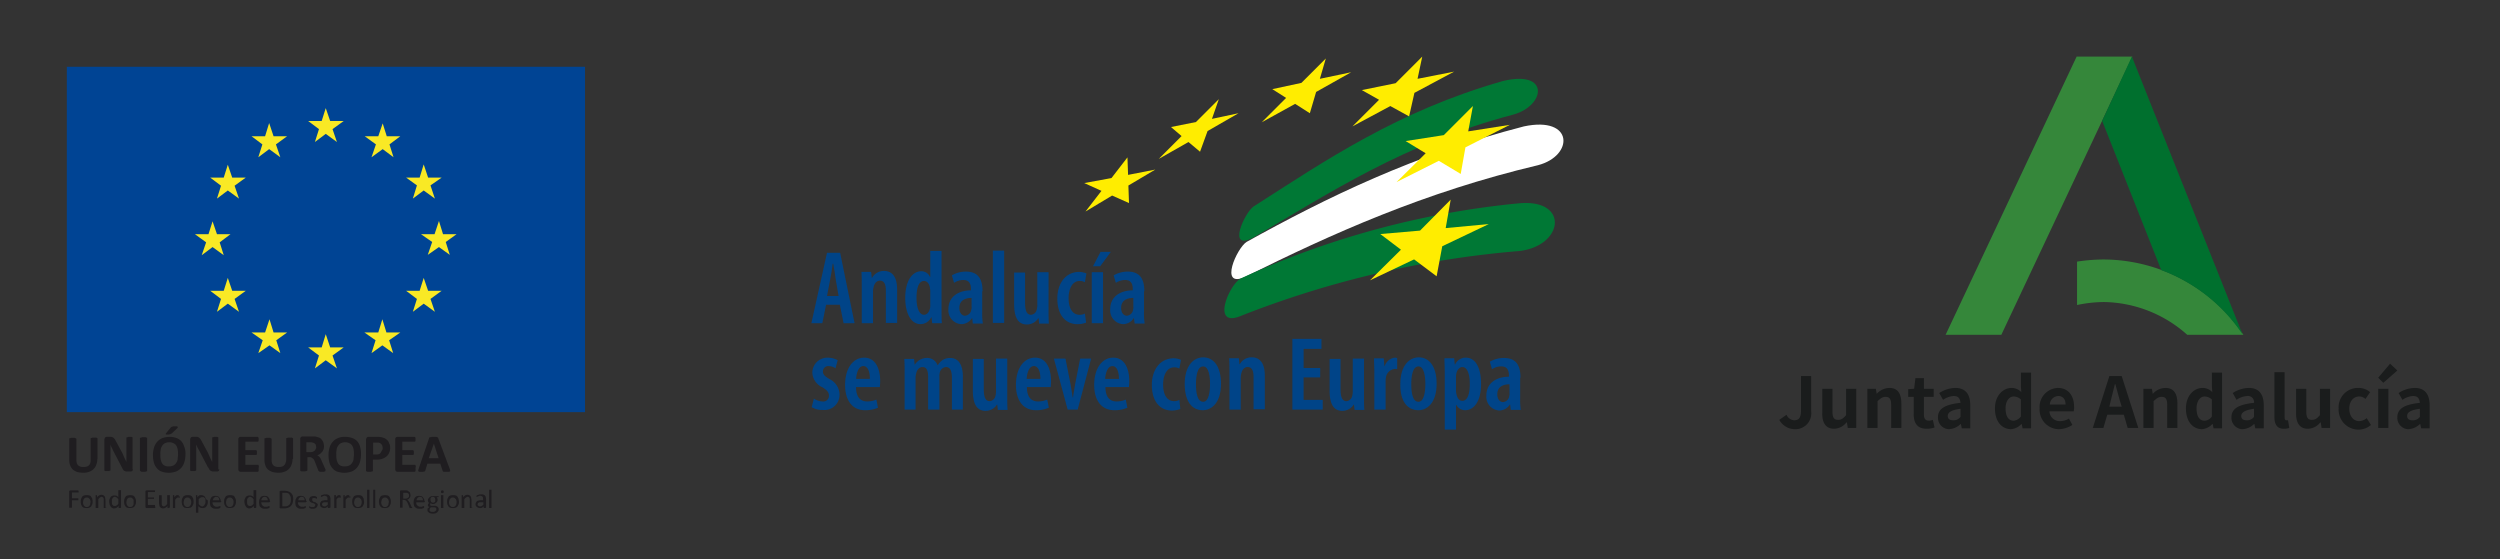 <svg xmlns="http://www.w3.org/2000/svg" xmlns:xlink="http://www.w3.org/1999/xlink" width="353" height="79" viewBox="0 0 353 79">
  <rect x="0" y="0" width="353" height="79" fill="#333333" stroke="none"/>
  <defs>
    <clipPath id="clip-Logos_footer_1">
      <rect width="353" height="79"/>
    </clipPath>
  </defs>
  <g id="Logos_footer_1" data-name="Logos footer 1" clip-path="url(#clip-Logos_footer_1)">
    <g id="Logos-junta_Mesa-de-trabajo-1" transform="translate(251.238 7.992)">
      <path id="Trazado_4198" data-name="Trazado 4198" d="M67.6,134.186l1.021-.721a1.246,1.246,0,0,0,1.081.781c.661,0,.961-.36.961-1.381V128H72.1v4.985a2.241,2.241,0,0,1-2.282,2.522,2.529,2.529,0,0,1-2.222-1.321" transform="translate(-67.6 -82.896)" fill="#1a1c1c"/>
      <path id="Trazado_4199" data-name="Trazado 4199" d="M77.7,134.483V131h1.441v3.243c0,.841.24,1.141.781,1.141.48,0,.721-.18,1.141-.661V131H82.5v5.525H81.3l-.12-.781h-.06a2.281,2.281,0,0,1-1.742.9c-1.141,0-1.682-.781-1.682-2.162" transform="translate(-71.634 -84.095)" fill="#1a1c1c"/>
      <path id="Trazado_4200" data-name="Trazado 4200" d="M88.3,130.92h1.2l.12.721h0a2.447,2.447,0,0,1,1.8-.841c1.2,0,1.682.841,1.682,2.222v3.423H91.663V133.2c0-.841-.24-1.141-.781-1.141-.48,0-.721.24-1.141.6v3.784H88.3Z" transform="translate(-75.868 -84.015)" fill="#1a1c1c"/>
      <path id="Trazado_4201" data-name="Trazado 4201" d="M98.681,133.6v-2.462H97.9v-1.081l.841-.06.18-1.5h1.2V130H101.5v1.141h-1.381V133.6c0,.661.24.9.721.9a1.434,1.434,0,0,0,.541-.12l.24,1.081a3.027,3.027,0,0,1-1.141.18c-1.321,0-1.8-.841-1.8-2.042" transform="translate(-79.702 -83.096)" fill="#1a1c1c"/>
      <path id="Trazado_4202" data-name="Trazado 4202" d="M104.9,134.944c0-1.2.961-1.8,3.183-2.042-.06-.541-.24-.961-.961-.961a2.858,2.858,0,0,0-1.5.541l-.541-.961a4.279,4.279,0,0,1,2.282-.721c1.381,0,2.1.841,2.1,2.462v3.243h-1.2l-.12-.6h-.06a2.525,2.525,0,0,1-1.682.721,1.609,1.609,0,0,1-1.5-1.682m3.183-.06v-1.141c-1.381.18-1.8.541-1.8,1.021,0,.42.3.6.721.6a1.213,1.213,0,0,0,1.081-.48" transform="translate(-82.498 -84.015)" fill="#1a1c1c"/>
      <path id="Trazado_4203" data-name="Trazado 4203" d="M118.3,132.245c0-1.8,1.141-2.883,2.342-2.883a1.852,1.852,0,0,1,1.381.6l-.06-.841V127.2H123.4v7.868h-1.2l-.12-.6h-.06a2.224,2.224,0,0,1-1.5.721c-1.321-.06-2.222-1.141-2.222-2.943m3.664,1.141v-2.4a1.507,1.507,0,0,0-1.021-.42c-.6,0-1.141.6-1.141,1.682,0,1.141.42,1.742,1.141,1.742a1.427,1.427,0,0,0,1.021-.6" transform="translate(-87.85 -82.577)" fill="#1a1c1c"/>
      <path id="Trazado_4204" data-name="Trazado 4204" d="M128.8,133.683a2.681,2.681,0,0,1,2.583-2.883c1.5,0,2.282,1.141,2.282,2.643a1.868,1.868,0,0,1-.06.661h-3.423a1.456,1.456,0,0,0,1.5,1.381,2.364,2.364,0,0,0,1.261-.36l.48.9a3.63,3.63,0,0,1-1.922.6,2.754,2.754,0,0,1-2.7-2.943m3.664-.541c0-.721-.36-1.2-1.021-1.2a1.239,1.239,0,0,0-1.2,1.2Z" transform="translate(-92.044 -84.015)" fill="#1a1c1c"/>
      <path id="Trazado_4205" data-name="Trazado 4205" d="M143.642,128h1.742l2.342,7.327h-1.5l-.541-1.862h-2.342l-.541,1.862h-1.5Zm0,4.324h1.742l-.24-.781c-.24-.781-.42-1.622-.661-2.4h-.06c-.18.781-.42,1.622-.6,2.4Z" transform="translate(-97.037 -82.896)" fill="#1a1c1c"/>
      <path id="Trazado_4206" data-name="Trazado 4206" d="M153.2,130.92h1.2l.12.721h0a2.447,2.447,0,0,1,1.8-.841c1.2,0,1.682.841,1.682,2.222v3.423h-1.441V133.2c0-.841-.24-1.141-.781-1.141-.48,0-.721.24-1.141.6v3.784H153.2V130.92Z" transform="translate(-101.79 -84.015)" fill="#1a1c1c"/>
      <path id="Trazado_4207" data-name="Trazado 4207" d="M163.2,132.245c0-1.8,1.141-2.883,2.342-2.883a1.852,1.852,0,0,1,1.381.6l-.06-.841V127.2H168.3v7.868h-1.2l-.12-.6h-.06a2.224,2.224,0,0,1-1.5.721c-1.321-.06-2.222-1.141-2.222-2.943m3.664,1.141v-2.4a1.623,1.623,0,0,0-1.021-.42c-.6,0-1.141.6-1.141,1.682,0,1.141.42,1.742,1.141,1.742a1.326,1.326,0,0,0,1.021-.6" transform="translate(-105.784 -82.577)" fill="#1a1c1c"/>
      <path id="Trazado_4208" data-name="Trazado 4208" d="M173.9,134.944c0-1.2.961-1.8,3.183-2.042a.855.855,0,0,0-.961-.961,2.858,2.858,0,0,0-1.5.541l-.541-.961a4.279,4.279,0,0,1,2.282-.721c1.381,0,2.1.841,2.1,2.462v3.243h-1.2l-.12-.6h-.06a2.525,2.525,0,0,1-1.682.721,1.609,1.609,0,0,1-1.5-1.682m3.183-.06v-1.141c-1.321.18-1.8.541-1.8,1.021,0,.42.3.6.721.6a1.213,1.213,0,0,0,1.081-.48" transform="translate(-110.058 -84.015)" fill="#1a1c1c"/>
      <path id="Trazado_4209" data-name="Trazado 4209" d="M184,133.406V127.1h1.441v6.366c0,.36.12.42.3.42h.18l.18,1.081a2.352,2.352,0,0,1-.781.12c-.961,0-1.321-.661-1.321-1.682" transform="translate(-114.092 -82.537)" fill="#1a1c1c"/>
      <path id="Trazado_4210" data-name="Trazado 4210" d="M189.1,134.483V131h1.441v3.243c0,.841.24,1.141.781,1.141.48,0,.721-.18,1.141-.661V131H193.9v5.525h-1.2l-.12-.781h-.06a2.281,2.281,0,0,1-1.742.9c-1.141,0-1.682-.781-1.682-2.162" transform="translate(-116.129 -84.095)" fill="#1a1c1c"/>
      <path id="Trazado_4211" data-name="Trazado 4211" d="M199.1,133.683a2.726,2.726,0,0,1,2.823-2.883,2.44,2.44,0,0,1,1.622.6l-.661.961a1.3,1.3,0,0,0-.841-.36c-.841,0-1.441.661-1.441,1.742,0,1.021.6,1.742,1.381,1.742a1.727,1.727,0,0,0,1.081-.42l.6.961a2.686,2.686,0,0,1-1.8.661,2.817,2.817,0,0,1-2.763-3" transform="translate(-120.123 -84.015)" fill="#1a1c1c"/>
      <path id="Trazado_4212" data-name="Trazado 4212" d="M208.4,128.643h1.441v5.525H208.4Zm0-1.562,1.682-1.982,1.021.961-1.982,1.742Z" transform="translate(-123.838 -81.738)" fill="#1a1c1c"/>
      <path id="Trazado_4213" data-name="Trazado 4213" d="M212.9,134.944c0-1.2.961-1.8,3.183-2.042-.06-.541-.24-.961-.961-.961a2.858,2.858,0,0,0-1.5.541l-.541-.961a4.279,4.279,0,0,1,2.282-.721c1.381,0,2.1.841,2.1,2.462v3.243h-1.2l-.12-.6h-.06a2.525,2.525,0,0,1-1.682.721,1.609,1.609,0,0,1-1.5-1.682m3.183-.06v-1.141c-1.381.18-1.8.541-1.8,1.021,0,.42.3.6.721.6a1.213,1.213,0,0,0,1.081-.48" transform="translate(-125.635 -84.015)" fill="#1a1c1c"/>
      <path id="Trazado_4214" data-name="Trazado 4214" d="M133.066,52.9H125.2L106.7,92.178h7.868Z" transform="translate(-83.217 -52.9)" fill="#35873a" fill-rule="evenodd"/>
      <path id="Trazado_4215" data-name="Trazado 4215" d="M153.155,111.23h7.928a23.82,23.82,0,0,0-19.759-10.63,25.256,25.256,0,0,0-3.724.3v6.126a19.209,19.209,0,0,1,3.784-.42,18.025,18.025,0,0,1,11.771,4.624" transform="translate(-95.559 -71.952)" fill="#35873a" fill-rule="evenodd"/>
      <path id="Trazado_4216" data-name="Trazado 4216" d="M163.319,92.118h0L147.7,52.9l-4.2,9.069,8.348,21.08a23.746,23.746,0,0,1,11.471,9.069" transform="translate(-97.916 -52.9)" fill="#00702e" fill-rule="evenodd"/>
    </g>
    <path id="Trazado_4109" data-name="Trazado 4109" d="M83.572,149.415a2.235,2.235,0,0,1-.144.814,1.577,1.577,0,0,1-1,1,2.318,2.318,0,0,1-.861.144,4.215,4.215,0,0,1-.814-.1,2.578,2.578,0,0,1-.622-.335,1.721,1.721,0,0,1-.383-.574,2.235,2.235,0,0,1-.144-.814v-3.015a.167.167,0,0,1,.1-.048.176.176,0,0,0,.144-.048h.479a.176.176,0,0,1,.144.048c.048,0,.048.048.1.048l.048.048v2.871a1.794,1.794,0,0,0,.048.526.733.733,0,0,0,.526.526,1.188,1.188,0,0,0,.431.048,1.325,1.325,0,0,0,.431-.048.733.733,0,0,0,.526-.526,1.475,1.475,0,0,0,.048-.479V146.5a.167.167,0,0,1,.1-.048.176.176,0,0,0,.144-.048h.479a.176.176,0,0,1,.144.048c.048,0,.048.048.1.048v2.919Z" transform="translate(-69.829 -84.619)" fill="#1f1d20"/>
    <path id="Trazado_4110" data-name="Trazado 4110" d="M94.02,150.794a.176.176,0,0,1-.048.144.1.1,0,0,1-.1.1.176.176,0,0,1-.144.048h-.574a.431.431,0,0,1-.239-.048.363.363,0,0,1-.191-.1.661.661,0,0,1-.144-.191l-.144-.287-1.2-2.3c-.048-.144-.144-.287-.191-.431a1.433,1.433,0,0,1-.191-.479h0v3.685l-.048.048a.176.176,0,0,0-.144.048h-.479a.176.176,0,0,1-.144-.048.047.047,0,0,1-.048-.048v-4.355a.68.68,0,0,1,.1-.287.365.365,0,0,1,.239-.1h.526a.358.358,0,0,1,.239.048.363.363,0,0,1,.191.1l.144.144a1.046,1.046,0,0,1,.144.239l.957,1.771a6313.517,6313.517,0,0,0,.287.67l.144.287.144.287h0V146.3a.167.167,0,0,1,.1-.048.176.176,0,0,0,.144-.048h.431a.176.176,0,0,1,.144.048.047.047,0,0,1,.048.048v4.5Z" transform="translate(-75.253 -84.515)" fill="#1f1d20"/>
    <path id="Trazado_4111" data-name="Trazado 4111" d="M101.5,151.038v.048a.167.167,0,0,1-.1.048.176.176,0,0,0-.144.048h-.479a.176.176,0,0,1-.144-.048c-.048,0-.048-.048-.1-.048l-.048-.048v-4.594a.047.047,0,0,1,.048-.048.167.167,0,0,1,.1-.048.176.176,0,0,0,.144-.048h.479a.176.176,0,0,1,.144.048c.048,0,.048.048.1.048v4.642Z" transform="translate(-80.728 -84.567)" fill="#1f1d20"/>
    <path id="Trazado_4112" data-name="Trazado 4112" d="M108.894,147.024a3.836,3.836,0,0,1-.144,1.1,2.2,2.2,0,0,1-.431.814,2,2,0,0,1-.718.526,3.128,3.128,0,0,1-1,.191,3.182,3.182,0,0,1-1-.144,1.47,1.47,0,0,1-.718-.479,2,2,0,0,1-.431-.766,3.836,3.836,0,0,1-.144-1.1,3.5,3.5,0,0,1,.144-1.053,2.205,2.205,0,0,1,.431-.814,2,2,0,0,1,.718-.526,3.128,3.128,0,0,1,1-.191,2.688,2.688,0,0,1,.957.144,1.8,1.8,0,0,1,.718.431,2,2,0,0,1,.431.766,2.522,2.522,0,0,1,.191,1.1m-1.053.048a3.622,3.622,0,0,0-.048-.718,1.714,1.714,0,0,0-.191-.526.851.851,0,0,0-.383-.335,1.2,1.2,0,0,0-.622-.144,1.325,1.325,0,0,0-.622.144.979.979,0,0,0-.383.383,1,1,0,0,0-.191.526,2.943,2.943,0,0,0-.048.67,3.169,3.169,0,0,0,.048.718,1.714,1.714,0,0,0,.191.526.851.851,0,0,0,.383.335,1.22,1.22,0,0,0,.622.1,1.325,1.325,0,0,0,.622-.144.979.979,0,0,0,.383-.383,1,1,0,0,0,.191-.526c0-.191.048-.383.048-.622m-1.053-3.781.1-.1c.048,0,.048-.048.1-.048a.176.176,0,0,0,.144-.048h.526c.048,0,.1.048.144.048,0,.048.048.048,0,.1,0,.048-.048.048-.048.1l-.814.766c-.048,0-.048.048-.1.048s-.048.048-.1.048a.176.176,0,0,0-.144.048h-.383c-.048,0-.1,0-.1-.048,0,0-.048-.048,0-.048a.148.148,0,0,1,.048-.1Z" transform="translate(-82.709 -82.899)" fill="#1f1d20"/>
    <path id="Trazado_4113" data-name="Trazado 4113" d="M119.415,150.794a.176.176,0,0,1-.048.144.1.1,0,0,1-.1.1.176.176,0,0,1-.144.048h-.574a.431.431,0,0,1-.239-.048.363.363,0,0,1-.191-.1.661.661,0,0,1-.144-.191,1,1,0,0,0-.191-.287l-1.2-2.3c-.1-.144-.144-.287-.239-.431a4.97,4.97,0,0,1-.191-.479h0v3.685l-.048.048a.176.176,0,0,0-.144.048h-.479a.176.176,0,0,1-.144-.048.047.047,0,0,1-.048-.048v-4.355a.68.68,0,0,1,.1-.287.366.366,0,0,1,.239-.1h.526a.358.358,0,0,1,.239.048.363.363,0,0,1,.191.1l.144.144a1.046,1.046,0,0,1,.144.239l.957,1.771a1897290858795.2,1897290858795.2,0,0,0,.287.67l.144.287.144.287h0V146.3a.167.167,0,0,1,.1-.048.176.176,0,0,0,.144-.048h.431a.176.176,0,0,1,.144.048.047.047,0,0,1,.048.048v4.5Z" transform="translate(-88.445 -84.515)" fill="#1f1d20"/>
    <path id="Trazado_4114" data-name="Trazado 4114" d="M132.371,150.746v.191a.176.176,0,0,1-.048.144.047.047,0,0,1-.048.048h-2.488a.249.249,0,0,1-.191-.1.366.366,0,0,1-.1-.239v-4.259a.332.332,0,0,1,.287-.335h2.488l.048.048c0,.048,0,.048.048.1v.383c0,.048,0,.1-.048.1a.047.047,0,0,1-.048.048H130.5v1.2h1.531l.048.048c0,.048,0,.048.048.1v.383c0,.048,0,.1-.048.1a.047.047,0,0,1-.048.048H130.5v1.388h1.818l.048.048a.176.176,0,0,0,.048.144,2.1,2.1,0,0,0-.048.431" transform="translate(-95.85 -84.515)" fill="#1f1d20"/>
    <path id="Trazado_4115" data-name="Trazado 4115" d="M141.172,149.415a2.236,2.236,0,0,1-.144.814,1.577,1.577,0,0,1-1,1,2.318,2.318,0,0,1-.861.144,4.215,4.215,0,0,1-.814-.1,2.579,2.579,0,0,1-.622-.335,1.22,1.22,0,0,1-.383-.574,2.235,2.235,0,0,1-.144-.814v-3.015a.167.167,0,0,1,.1-.048.176.176,0,0,0,.144-.048h.479a.176.176,0,0,1,.144.048c.048,0,.048.048.1.048l.048.048v2.871a1.794,1.794,0,0,0,.048.526.733.733,0,0,0,.526.526,1.188,1.188,0,0,0,.431.048,1.324,1.324,0,0,0,.431-.048.733.733,0,0,0,.526-.526,1.415,1.415,0,0,0,.1-.479V146.5a.167.167,0,0,1,.1-.048.176.176,0,0,0,.144-.048h.479a.176.176,0,0,1,.144.048c.048,0,.048.048.1.048v2.919Z" transform="translate(-99.865 -84.619)" fill="#1f1d20"/>
    <path id="Trazado_4116" data-name="Trazado 4116" d="M151.341,150.933v.048l-.048.048a.176.176,0,0,0-.144.048h-.526a.176.176,0,0,1-.144-.048c-.048,0-.048-.048-.1-.048a.167.167,0,0,1-.048-.1l-.431-1.1a2.336,2.336,0,0,0-.144-.335.478.478,0,0,0-.191-.239c-.048-.048-.144-.1-.191-.144a.607.607,0,0,0-.287-.048H148.8v1.866a.047.047,0,0,1-.048.048.167.167,0,0,1-.1.048.176.176,0,0,0-.144.048h-.479a.176.176,0,0,1-.144-.048c-.048,0-.048-.048-.1-.048v-4.5a.332.332,0,0,1,.287-.335h1.818c.191.048.383.1.526.144a.744.744,0,0,1,.383.287,1.042,1.042,0,0,1,.239.383,1.719,1.719,0,0,1,.1.526,1.188,1.188,0,0,1-.048.431,1.434,1.434,0,0,1-.191.383l-.287.287a.9.9,0,0,1-.431.191.66.66,0,0,1,.191.144c.048.048.144.1.191.191a1.047,1.047,0,0,1,.144.239,2.328,2.328,0,0,1,.144.335l.431.957c.048.1.048.144.1.191a.371.371,0,0,0-.048.144m-1.292-3.3a1.4,1.4,0,0,0-.1-.431.755.755,0,0,0-.383-.239.362.362,0,0,1-.191-.048h-.718V148.3h.526a.933.933,0,0,0,.383-.048,1.046,1.046,0,0,0,.239-.144.263.263,0,0,0,.144-.239c.1-.048.1-.144.1-.239" transform="translate(-105.393 -84.463)" fill="#1f1d20"/>
    <path id="Trazado_4117" data-name="Trazado 4117" d="M160.694,148.641a3.836,3.836,0,0,1-.144,1.1,2.205,2.205,0,0,1-.431.814,2,2,0,0,1-.718.526,3.128,3.128,0,0,1-1,.191,3.182,3.182,0,0,1-1-.144,1.47,1.47,0,0,1-.718-.479,2,2,0,0,1-.431-.766,3.836,3.836,0,0,1-.144-1.1,3.5,3.5,0,0,1,.144-1.053,2.205,2.205,0,0,1,.431-.814,2,2,0,0,1,.718-.526,2.219,2.219,0,0,1,1-.191,3.182,3.182,0,0,1,1,.144,1.8,1.8,0,0,1,.718.431,2,2,0,0,1,.431.766,3.612,3.612,0,0,1,.144,1.1m-1,.048a3.622,3.622,0,0,0-.048-.718,1.714,1.714,0,0,0-.191-.526.851.851,0,0,0-.383-.335,1.2,1.2,0,0,0-.622-.144,1.325,1.325,0,0,0-.622.144.98.98,0,0,0-.383.383,1,1,0,0,0-.191.526,2.942,2.942,0,0,0-.048.67,3.168,3.168,0,0,0,.048.718,1.715,1.715,0,0,0,.191.526.851.851,0,0,0,.383.335,1.22,1.22,0,0,0,.622.1,1.325,1.325,0,0,0,.622-.144.98.98,0,0,0,.383-.383,1,1,0,0,0,.191-.526c0-.191.048-.383.048-.622" transform="translate(-109.721 -84.515)" fill="#1f1d20"/>
    <path id="Trazado_4118" data-name="Trazado 4118" d="M170.6,147.731a1.6,1.6,0,0,1-.144.718,1.357,1.357,0,0,1-.383.526,1.91,1.91,0,0,1-.622.335,2.376,2.376,0,0,1-.861.1h-.431v1.627a.167.167,0,0,1-.1.048.176.176,0,0,0-.144.048h-.479a.176.176,0,0,1-.144-.048c-.048,0-.048-.048-.1-.048v-4.45a.68.68,0,0,1,.1-.287.366.366,0,0,1,.239-.1h1.483c.1,0,.239.048.383.048l.431.144a2.655,2.655,0,0,1,.383.287.925.925,0,0,1,.239.431,1.068,1.068,0,0,1,.144.622m-1.053.048a.956.956,0,0,0-.1-.431.577.577,0,0,0-.239-.239.68.68,0,0,0-.287-.1H168.2v1.675h.431a.933.933,0,0,0,.383-.048.478.478,0,0,0,.239-.191c.048-.1.144-.191.144-.287a.437.437,0,0,0,.144-.383" transform="translate(-115.509 -84.515)" fill="#1f1d20"/>
    <path id="Trazado_4119" data-name="Trazado 4119" d="M178.671,150.746v.191a.176.176,0,0,1-.048.144.047.047,0,0,1-.048.048h-2.488a.249.249,0,0,1-.191-.1.366.366,0,0,1-.1-.239v-4.259a.332.332,0,0,1,.287-.335h2.488l.048.048c0,.048,0,.048.048.1v.383c0,.048,0,.1-.048.1a.047.047,0,0,1-.048.048H176.8v1.2h1.531l.048.048c0,.048,0,.048.048.1v.383c0,.048,0,.1-.048.1a.047.047,0,0,1-.048.048H176.8v1.388h1.818l.048.048a.176.176,0,0,0,.048.144,2.1,2.1,0,0,0-.048.431" transform="translate(-119.993 -84.515)" fill="#1f1d20"/>
    <path id="Trazado_4120" data-name="Trazado 4120" d="M187.05,150.746a.431.431,0,0,1,.048.239c0,.048,0,.1-.048.1a.176.176,0,0,1-.144.048h-.718c-.048,0-.048-.048-.1-.048a.167.167,0,0,1-.048-.1l-.335-1h-1.818l-.287.957c0,.048-.048.048-.048.1s-.048.048-.1.048a.176.176,0,0,0-.144.048h-.526c-.048,0-.1-.048-.144-.048a.176.176,0,0,1-.048-.144c0-.048.048-.144.048-.191l1.483-4.355a.167.167,0,0,1,.048-.1c0-.048.048-.048.1-.048a.362.362,0,0,0,.191-.048h.622c.1,0,.144,0,.191.048a.167.167,0,0,1,.1.048c0,.048.048.048.048.1Zm-2.249-3.589h0l-.718,2.058h1.388Z" transform="translate(-123.539 -84.515)" fill="#1f1d20"/>
    <path id="Trazado_4121" data-name="Trazado 4121" d="M80.94,162.191v.1h-.957v.814h.909v.287h-.909v1.053H79.6v-2.3c0-.048,0-.1.048-.1s.048-.048.1-.048h1.149v.1a.148.148,0,0,1,.048.1" transform="translate(-69.829 -92.754)" fill="#1f1d20"/>
    <path id="Trazado_4122" data-name="Trazado 4122" d="M84.675,164.309a.933.933,0,0,1-.048.383l-.144.287a.61.61,0,0,1-.287.191.933.933,0,0,1-.383.048,1.054,1.054,0,0,1-.383-.048.478.478,0,0,1-.239-.191c-.048-.1-.144-.191-.144-.287a1.555,1.555,0,0,1,0-.766l.144-.287a.439.439,0,0,1,.287-.191.933.933,0,0,1,.383-.048,1.054,1.054,0,0,1,.383.048.337.337,0,0,1,.239.191c.048.1.144.191.144.287a1.054,1.054,0,0,1,.048.383m-.287.048a.359.359,0,0,0-.048-.239.249.249,0,0,0-.1-.191l-.144-.144a.622.622,0,0,0-.479,0c-.048.048-.144.1-.144.144a.363.363,0,0,0-.1.191c0,.1-.048.191-.048.287a.607.607,0,0,0,.048.287.249.249,0,0,0,.1.191l.144.144a.622.622,0,0,0,.479,0c.048-.048.144-.1.144-.144a.363.363,0,0,0,.1-.191c0-.144.048-.239.048-.335" transform="translate(-71.602 -93.484)" fill="#1f1d20"/>
    <path id="Trazado_4123" data-name="Trazado 4123" d="M88.931,165.118c0,.048-.048.048,0,0h0c-.048.048-.048.048-.1.048h-.287v-1.292c0-.048-.048-.1-.048-.144-.048-.048-.048-.1-.1-.1s-.1-.048-.144-.048c-.1,0-.144.048-.239.1s-.144.144-.239.239v1.244H87.4v-1.818h.191v.287a1.269,1.269,0,0,1,.287-.239.68.68,0,0,1,.287-.1.607.607,0,0,1,.287.048.661.661,0,0,1,.191.144.366.366,0,0,1,.1.239c0,.1.048.191.048.335v1.053Z" transform="translate(-73.897 -93.432)" fill="#1f1d20"/>
    <path id="Trazado_4124" data-name="Trazado 4124" d="M93.027,164.388h0c0,.048-.048.048,0,0-.048.048-.048.048-.1.048H92.74v-.287a1.269,1.269,0,0,1-.287.239.692.692,0,0,1-.335.1.4.4,0,0,1-.335-.1.374.374,0,0,1-.191-.191l-.144-.287c0-.1-.048-.239-.048-.335a.933.933,0,0,1,.048-.383,1.594,1.594,0,0,1,.144-.287.478.478,0,0,1,.239-.191.71.71,0,0,1,.335-.048.607.607,0,0,1,.287.048.841.841,0,0,1,.239.191v-1h.383v2.488Zm-.335-1.2c-.1-.1-.144-.191-.239-.239s-.144-.1-.239-.1-.144,0-.191.048l-.144.144c-.048.048-.048.144-.1.191v.479c0,.1.048.144.048.239l.144.144a.288.288,0,0,0,.191.048h.144a.167.167,0,0,0,.1-.048c.048-.048.1-.048.144-.1l.144-.144v-.67Z" transform="translate(-75.983 -92.702)" fill="#1f1d20"/>
    <path id="Trazado_4125" data-name="Trazado 4125" d="M97.475,164.309a.933.933,0,0,1-.048.383l-.144.287a.61.61,0,0,1-.287.191,1.555,1.555,0,0,1-.766,0,.478.478,0,0,1-.239-.191c-.048-.1-.144-.191-.144-.287a1.556,1.556,0,0,1,0-.766l.144-.287a.439.439,0,0,1,.287-.191,1.555,1.555,0,0,1,.766,0,.478.478,0,0,1,.239.191l.144.287a1.054,1.054,0,0,1,.048.383m-.335.048v-.239a.249.249,0,0,0-.1-.191l-.144-.144a.622.622,0,0,0-.479,0c-.048.048-.144.1-.144.144a.363.363,0,0,0-.1.191c0,.1-.048.191-.048.287a.607.607,0,0,0,.048.287.249.249,0,0,0,.1.191l.144.144a.622.622,0,0,0,.479,0c.048-.048.144-.1.144-.144a.363.363,0,0,0,.1-.191v-.335" transform="translate(-78.277 -93.484)" fill="#1f1d20"/>
    <path id="Trazado_4126" data-name="Trazado 4126" d="M103.488,164.345v.144h-1.244c-.048,0-.048,0-.1-.048a.167.167,0,0,1-.048-.1v-2.2c0-.048,0-.1.048-.1s.048-.048.1-.048h1.2c.048,0,0,0,0,.048v.191h-1V163h.861v.191h-.861v.861h1v.1l.048.191" transform="translate(-81.562 -92.754)" fill="#1f1d20"/>
    <path id="Trazado_4127" data-name="Trazado 4127" d="M107.536,165.171h0c-.048.048-.048.048-.1.048H107.3v-.287a1.269,1.269,0,0,1-.287.239.68.68,0,0,1-.287.1.607.607,0,0,1-.287-.048.66.66,0,0,1-.191-.144.366.366,0,0,1-.1-.239c0-.1-.048-.191-.048-.335v-1.1h.383v1.292c0,.048.048.1.048.144.048.048.048.1.1.1s.1.048.144.048c.1,0,.144-.048.239-.1s.144-.144.239-.239V163.4h.383v1.771Z" transform="translate(-83.648 -93.484)" fill="#1f1d20"/>
    <path id="Trazado_4128" data-name="Trazado 4128" d="M111.2,163.591v.144h-.335c-.048,0-.048.048-.1.048l-.1.1a.661.661,0,0,0-.144.191v1.148H110.2V163.4h.191v.287c.048-.048.1-.144.144-.144l.1-.1a.167.167,0,0,0,.1-.048h.287v.191Z" transform="translate(-85.786 -93.484)" fill="#1f1d20"/>
    <path id="Trazado_4129" data-name="Trazado 4129" d="M114.475,164.309a.933.933,0,0,1-.048.383l-.144.287a.61.61,0,0,1-.287.191,1.555,1.555,0,0,1-.766,0,.478.478,0,0,1-.239-.191c-.048-.1-.144-.191-.144-.287a1.555,1.555,0,0,1,0-.766l.144-.287a.61.61,0,0,1,.287-.191.933.933,0,0,1,.383-.048,1.054,1.054,0,0,1,.383.048.478.478,0,0,1,.239.191c.048.1.144.191.144.287a1.054,1.054,0,0,1,.048.383m-.335.048a.359.359,0,0,0-.048-.239.249.249,0,0,0-.1-.191l-.144-.144a.622.622,0,0,0-.479,0c-.048.048-.144.1-.144.144a.363.363,0,0,0-.1.191c0,.1-.048.191-.048.287a.607.607,0,0,0,.048.287.249.249,0,0,0,.1.191l.144.144a.622.622,0,0,0,.479,0l.144-.144a.363.363,0,0,0,.1-.191.934.934,0,0,0,.048-.335" transform="translate(-87.142 -93.484)" fill="#1f1d20"/>
    <path id="Trazado_4130" data-name="Trazado 4130" d="M118.675,164.309a.933.933,0,0,1-.048.383,1.593,1.593,0,0,1-.144.287.478.478,0,0,1-.239.191.71.71,0,0,1-.335.048h-.144c-.048,0-.1-.048-.144-.048s-.1-.048-.144-.1-.1-.048-.144-.1v.909H117V163.4h.191v.287l.144-.144c.048-.048.1-.1.144-.1a.176.176,0,0,1,.144-.048h.144a.692.692,0,0,1,.335.1.374.374,0,0,1,.191.191.68.68,0,0,1,.1.287c.287.1.287.191.287.335m-.335.048v-.239c0-.1-.048-.144-.048-.239l-.144-.144c-.048-.048-.1-.048-.191-.048h-.144c-.048,0-.1.048-.144.048-.048.048-.1.048-.144.1l-.144.144v.67c.1.1.144.191.239.239s.144.1.239.1.144,0,.191-.048l.144-.144c.048-.048.048-.144.1-.191a.52.52,0,0,0,.048-.239" transform="translate(-89.332 -93.484)" fill="#1f1d20"/>
    <path id="Trazado_4131" data-name="Trazado 4131" d="M122.727,164.366c0,.048,0,.1-.048.1s-.048.048-.1.048h-1.1a.359.359,0,0,0,.048.239.249.249,0,0,0,.1.191.661.661,0,0,0,.191.144.359.359,0,0,0,.239.048h.191c.048,0,.1-.048.144-.048a.167.167,0,0,0,.1-.048h.1v.239h0a.047.047,0,0,0-.048.048c-.048,0-.1.048-.144.048s-.1.048-.191.048h-.239a1.054,1.054,0,0,1-.383-.048,1,1,0,0,1-.287-.191.414.414,0,0,1-.144-.287,1.555,1.555,0,0,1,0-.766,1.593,1.593,0,0,1,.144-.287.478.478,0,0,1,.239-.191,1.2,1.2,0,0,1,.67,0,.478.478,0,0,1,.239.191,1.046,1.046,0,0,1,.144.239.709.709,0,0,1,.048.335v-.048Zm-.287-.1a.9.9,0,0,0-.1-.383.434.434,0,0,0-.335-.144c-.1,0-.144,0-.191.048s-.1.048-.144.1-.048.1-.1.144c0,.048-.048.144-.048.191h.909Z" transform="translate(-91.47 -93.588)" fill="#1f1d20"/>
    <path id="Trazado_4132" data-name="Trazado 4132" d="M126.975,164.309a.933.933,0,0,1-.048.383l-.144.287a.61.61,0,0,1-.287.191,1.555,1.555,0,0,1-.766,0,.478.478,0,0,1-.239-.191c-.048-.1-.144-.191-.144-.287a1.555,1.555,0,0,1,0-.766l.144-.287a.439.439,0,0,1,.287-.191.933.933,0,0,1,.383-.048,1.054,1.054,0,0,1,.383.048.337.337,0,0,1,.239.191l.144.287a1.054,1.054,0,0,1,.048.383m-.335.048a.359.359,0,0,0-.048-.239.249.249,0,0,0-.1-.191l-.144-.144a.622.622,0,0,0-.479,0c-.048.048-.144.1-.144.144a.363.363,0,0,0-.1.191c0,.1-.048.191-.048.287a.607.607,0,0,0,.048.287.249.249,0,0,0,.1.191l.144.144a.622.622,0,0,0,.479,0c.048-.048.144-.1.144-.144a.363.363,0,0,0,.1-.191.934.934,0,0,0,.048-.335" transform="translate(-93.66 -93.484)" fill="#1f1d20"/>
    <path id="Trazado_4133" data-name="Trazado 4133" d="M132.927,164.388c0,.048-.048.048,0,0h0c-.048.048-.048.048-.1.048h-.191v-.287a1.269,1.269,0,0,1-.287.239.692.692,0,0,1-.335.1.4.4,0,0,1-.335-.1.374.374,0,0,1-.191-.191l-.144-.287c0-.1-.048-.239-.048-.335a.933.933,0,0,1,.048-.383,1.593,1.593,0,0,1,.144-.287.478.478,0,0,1,.239-.191.71.71,0,0,1,.335-.048.607.607,0,0,1,.287.048.84.84,0,0,1,.239.191v-1h.383v2.488Zm-.335-1.2c-.1-.1-.144-.191-.239-.239s-.144-.1-.239-.1-.144,0-.191.048l-.144.144c-.048.048-.048.144-.1.191v.479c0,.1.048.144.048.239l.144.144a.288.288,0,0,0,.191.048h.144a.167.167,0,0,0,.1-.048c.048-.048.1-.048.144-.1l.144-.144v-.67Z" transform="translate(-96.789 -92.702)" fill="#1f1d20"/>
    <path id="Trazado_4134" data-name="Trazado 4134" d="M137.179,164.366c0,.048,0,.1-.048.1s-.048.048-.1.048h-1.1a.359.359,0,0,0,.048.239.249.249,0,0,0,.1.191.66.66,0,0,0,.191.144.359.359,0,0,0,.239.048h.239c.048,0,.1-.048.144-.048a.167.167,0,0,0,.1-.048h.1v.239h0a.047.047,0,0,0-.048.048c-.048,0-.1.048-.144.048s-.1.048-.191.048h-.239a.933.933,0,0,1-.383-.048,1,1,0,0,1-.287-.191.414.414,0,0,1-.144-.287,1.555,1.555,0,0,1,0-.766,1.594,1.594,0,0,1,.144-.287.478.478,0,0,1,.239-.191,1.2,1.2,0,0,1,.67,0,.478.478,0,0,1,.239.191,1.046,1.046,0,0,1,.144.239.709.709,0,0,1,.048.335v-.048Zm-.335-.1a.9.9,0,0,0-.1-.383.434.434,0,0,0-.335-.144c-.1,0-.144,0-.191.048s-.1.048-.144.1-.048.1-.1.144c0,.048-.048.144-.048.191h.909Z" transform="translate(-99.031 -93.588)" fill="#1f1d20"/>
    <path id="Trazado_4135" data-name="Trazado 4135" d="M143.614,163.3a2.4,2.4,0,0,1-.1.574,1,1,0,0,1-.622.622,1.72,1.72,0,0,1-.526.1h-.526c-.048,0-.048,0-.1-.048-.048,0-.048-.048-.048-.1v-2.2c0-.048,0-.1.048-.1s.048-.048.1-.048h.574a1.721,1.721,0,0,1,.526.1,1,1,0,0,1,.622.622,1.475,1.475,0,0,1,.048.479m-.335,0a1.053,1.053,0,0,0-.048-.383l-.144-.287a.478.478,0,0,0-.239-.191,1.062,1.062,0,0,0-.431-.048h-.335V164.3h.335a.933.933,0,0,0,.383-.048,1,1,0,0,0,.287-.191c.048-.1.144-.191.144-.287a1.475,1.475,0,0,0,.048-.479" transform="translate(-102.212 -92.806)" fill="#1f1d20"/>
    <path id="Trazado_4136" data-name="Trazado 4136" d="M147.927,164.366c0,.048,0,.1-.048.1s-.048.048-.1.048h-1.1a.359.359,0,0,0,.048.239.249.249,0,0,0,.1.191.661.661,0,0,0,.191.144.359.359,0,0,0,.239.048h.239c.048,0,.1-.048.144-.048a.167.167,0,0,0,.1-.048h.048v.239h0a.047.047,0,0,0-.048.048c-.048,0-.1.048-.144.048s-.1.048-.191.048h-.239a.933.933,0,0,1-.383-.048,1,1,0,0,1-.287-.191.414.414,0,0,1-.144-.287,1.555,1.555,0,0,1,0-.766,1.592,1.592,0,0,1,.144-.287.478.478,0,0,1,.239-.191,1.2,1.2,0,0,1,.67,0,.478.478,0,0,1,.239.191,1.046,1.046,0,0,1,.144.239.71.71,0,0,1,.048.335v-.048Zm-.287-.1a.9.9,0,0,0-.1-.383.434.434,0,0,0-.335-.144c-.1,0-.144,0-.191.048s-.1.048-.144.1-.048.1-.1.144c0,.048-.048.144-.048.191h.909Z" transform="translate(-104.61 -93.588)" fill="#1f1d20"/>
    <path id="Trazado_4137" data-name="Trazado 4137" d="M151.6,164.9a.431.431,0,0,1-.048.239c-.048.048-.1.144-.144.191a.363.363,0,0,1-.191.1.607.607,0,0,1-.287.048h-.191a.176.176,0,0,1-.144-.048.167.167,0,0,1-.1-.048.047.047,0,0,1-.048-.048l-.048-.048v-.191h0a.047.047,0,0,1,.048.048c.048,0,.048.048.1.048s.1.048.144.048h.335a.167.167,0,0,0,.1-.048c.048,0,.048-.048.1-.1,0-.048.048-.1.048-.144s0-.1-.048-.1l-.1-.1a.176.176,0,0,0-.144-.048c-.048,0-.1-.048-.144-.048s-.1-.048-.144-.048c-.048-.048-.1-.048-.144-.1s-.1-.1-.1-.144c-.048-.048-.048-.1-.048-.191a.288.288,0,0,1,.048-.191c.048-.048.048-.1.1-.144a.249.249,0,0,1,.191-.1.607.607,0,0,1,.287-.048h.144a.176.176,0,0,1,.144.048c.048,0,.048,0,.1.048l.048.048h.048v.239h-.048a.167.167,0,0,0-.1-.048.167.167,0,0,1-.1-.048h-.287a.167.167,0,0,0-.1.048c-.048,0-.048.048-.048.1v.1a.176.176,0,0,0,.048.144l.1.1a.176.176,0,0,0,.144.048c.048,0,.1.048.144.048s.1.048.144.1.1.048.144.1.048.1.1.144c-.048-.144-.048-.1-.048,0" transform="translate(-106.748 -93.641)" fill="#1f1d20"/>
    <path id="Trazado_4138" data-name="Trazado 4138" d="M154.988,165.066h0l-.048.048H154.7v-.239a.841.841,0,0,1-.239.191.607.607,0,0,1-.287.048.359.359,0,0,1-.239-.048c-.1-.048-.144-.048-.191-.1s-.1-.1-.1-.144a.622.622,0,0,1,0-.479c.048-.048.1-.144.144-.191a.513.513,0,0,1,.287-.1.814.814,0,0,1,.335-.048h.239v-.335c0-.048-.048-.1-.048-.144-.048-.048-.1-.048-.144-.1-.048,0-.1-.048-.191-.048s-.144,0-.191.048c-.048,0-.1.048-.144.048a.148.148,0,0,1-.1.048.047.047,0,0,0-.048.048h-.048v-.191a.047.047,0,0,1,.048-.048.167.167,0,0,1,.1-.048c.048,0,.1-.048.144-.048s.1-.048.191-.048h.191a.71.71,0,0,1,.335.048c.1.048.144.048.191.144a.363.363,0,0,1,.1.191.607.607,0,0,1,.048.287v1.2Zm-.287-.766h-.526c-.048,0-.1.048-.144.048-.048.048-.1.048-.1.1s-.048.1-.048.144a.249.249,0,0,0,.1.191.366.366,0,0,0,.239.1.431.431,0,0,0,.239-.048c.048-.048.144-.1.239-.191Z" transform="translate(-108.417 -93.38)" fill="#1f1d20"/>
    <path id="Trazado_4139" data-name="Trazado 4139" d="M158.757,163.591v.144h-.335c-.048,0-.048.048-.1.048l-.1.1a.249.249,0,0,0-.1.191v1.148H157.8V163.4h.239v.287c.048-.048.1-.144.144-.144l.1-.1a.167.167,0,0,0,.1-.048h.287v.191Z" transform="translate(-110.607 -93.484)" fill="#1f1d20"/>
    <path id="Trazado_4140" data-name="Trazado 4140" d="M161.5,163.591v.144h-.335c-.048,0-.048.048-.1.048l-.1.1a.661.661,0,0,0-.144.191v1.148H160.5V163.4h.191v.287c.048-.048.1-.144.144-.144l.1-.1a.167.167,0,0,0,.1-.048h.287v.191Z" transform="translate(-112.015 -93.484)" fill="#1f1d20"/>
    <path id="Trazado_4141" data-name="Trazado 4141" d="M164.775,164.309a.933.933,0,0,1-.048.383l-.144.287a.61.61,0,0,1-.287.191.933.933,0,0,1-.383.048,1.054,1.054,0,0,1-.383-.048.478.478,0,0,1-.239-.191c-.048-.1-.144-.191-.144-.287a1.555,1.555,0,0,1,0-.766l.144-.287a.44.44,0,0,1,.287-.191.933.933,0,0,1,.383-.048,1.054,1.054,0,0,1,.383.048.478.478,0,0,1,.239.191c.048.1.144.191.144.287,0,.144.048.239.048.383m-.335.048a.359.359,0,0,0-.048-.239.249.249,0,0,0-.1-.191l-.144-.144a.622.622,0,0,0-.479,0c-.048.048-.144.1-.144.144a.363.363,0,0,0-.1.191c0,.1-.048.191-.048.287a.607.607,0,0,0,.048.287.249.249,0,0,0,.1.191l.144.144a.622.622,0,0,0,.479,0c.048-.048.144-.1.144-.144a.363.363,0,0,0,.1-.191.934.934,0,0,0,.048-.335" transform="translate(-113.371 -93.484)" fill="#1f1d20"/>
    <path id="Trazado_4142" data-name="Trazado 4142" d="M167.835,164.336h0c-.048.048-.048.048-.1.048H167.5V161.8h.335v2.536Z" transform="translate(-115.665 -92.65)" fill="#1f1d20"/>
    <path id="Trazado_4143" data-name="Trazado 4143" d="M169.635,164.336h0c-.048.048-.048.048-.1.048H169.3V161.8h.287v2.536Z" transform="translate(-116.604 -92.65)" fill="#1f1d20"/>
    <path id="Trazado_4144" data-name="Trazado 4144" d="M172.675,164.309a.933.933,0,0,1-.048.383l-.144.287a.61.61,0,0,1-.287.191.933.933,0,0,1-.383.048,1.054,1.054,0,0,1-.383-.048.478.478,0,0,1-.239-.191c-.048-.1-.144-.191-.144-.287a1.555,1.555,0,0,1,0-.766l.144-.287a.439.439,0,0,1,.287-.191,1.555,1.555,0,0,1,.766,0,.478.478,0,0,1,.239.191l.144.287a1.053,1.053,0,0,1,.048.383m-.287.048a.359.359,0,0,0-.048-.239.249.249,0,0,0-.1-.191l-.144-.144a.622.622,0,0,0-.479,0c-.048.048-.144.1-.144.144a.363.363,0,0,0-.1.191c0,.1-.048.191-.048.287a.607.607,0,0,0,.048.287.249.249,0,0,0,.1.191l.144.144a.622.622,0,0,0,.479,0c.048-.048.144-.1.144-.144a.363.363,0,0,0,.1-.191c0-.144.048-.239.048-.335" transform="translate(-117.49 -93.484)" fill="#1f1d20"/>
    <path id="Trazado_4145" data-name="Trazado 4145" d="M178.923,164.441h0c-.048.048-.048.048-.1.048h-.239l-.048-.048v-.048l-.239-.574c-.048-.048-.048-.144-.1-.191s-.048-.1-.1-.144-.1-.1-.144-.1-.1-.048-.191-.048h-.191v1.1H177.2v-2.3c0-.048,0-.1.048-.1a.167.167,0,0,1,.1-.048h.766a.366.366,0,0,1,.239.1c.048.048.144.1.191.144a.249.249,0,0,1,.1.191c0,.1.048.144.048.239a.431.431,0,0,1-.048.239.363.363,0,0,1-.1.191l-.144.144c-.048.048-.144.048-.191.1a.167.167,0,0,1,.1.048l.1.1c.048.048.048.1.1.144s.048.1.1.191l.239.526c.1,0,.1.048.1.1h0m-.479-1.723a.359.359,0,0,0-.048-.239.512.512,0,0,0-.239-.144h-.526v.814h.335a.431.431,0,0,0,.239-.048c.048,0,.1-.048.144-.1s.1-.1.1-.144t0-.144" transform="translate(-120.723 -92.754)" fill="#1f1d20"/>
    <path id="Trazado_4146" data-name="Trazado 4146" d="M182.827,164.366c0,.048,0,.1-.048.1a.167.167,0,0,1-.1.048h-1.1a.359.359,0,0,0,.048.239.249.249,0,0,0,.1.191.661.661,0,0,0,.191.144.359.359,0,0,0,.239.048h.191c.048,0,.1-.048.144-.048a.167.167,0,0,0,.1-.048h.1v.239h0a.047.047,0,0,0-.048.048c-.048,0-.1.048-.144.048s-.1.048-.191.048h-.239a1.054,1.054,0,0,1-.383-.048,1,1,0,0,1-.287-.191.414.414,0,0,1-.144-.287,1.555,1.555,0,0,1,0-.766,1.593,1.593,0,0,1,.144-.287.84.84,0,0,1,.239-.191,1.2,1.2,0,0,1,.67,0,.478.478,0,0,1,.239.191,1.046,1.046,0,0,1,.144.239.71.71,0,0,1,.048.335v-.048Zm-.287-.1a.9.9,0,0,0-.1-.383.434.434,0,0,0-.335-.144c-.1,0-.144,0-.191.048s-.1.048-.144.1-.048.1-.1.144c0,.048-.048.144-.048.191h.909Z" transform="translate(-122.809 -93.588)" fill="#1f1d20"/>
    <path id="Trazado_4147" data-name="Trazado 4147" d="M186.879,163.687v.1l-.048.048h-.239c.048.048.1.1.1.144s.048.1.048.191a.359.359,0,0,1-.048.239.66.66,0,0,1-.144.191c-.048.048-.144.1-.191.144a.607.607,0,0,1-.287.048.288.288,0,0,1-.191-.048c-.048,0-.1-.048-.144-.048s-.048.048-.048.1v.1c0,.048,0,.1.048.1a.176.176,0,0,0,.144.048h.431a.431.431,0,0,1,.239.048.363.363,0,0,1,.191.1c.048.048.1.1.1.144a.288.288,0,0,1,.048.191.431.431,0,0,1-.048.239c-.048.048-.1.144-.144.191a1.045,1.045,0,0,1-.239.144.933.933,0,0,1-.383.048.709.709,0,0,1-.335-.048.366.366,0,0,1-.239-.1l-.144-.144c-.048-.048-.048-.1-.048-.191v-.144c0-.048,0-.1.048-.1,0-.048.048-.048.1-.1l.1-.1c-.048-.048-.1-.048-.144-.1a.176.176,0,0,1-.048-.144c0-.1,0-.144.048-.191s.1-.1.1-.144c-.048-.048-.048-.1-.1-.144,0-.048-.048-.144-.048-.191a.359.359,0,0,1,.048-.239.66.66,0,0,1,.144-.191c.048-.048.144-.1.191-.144a.607.607,0,0,1,.287-.048h.814a.047.047,0,0,1,.048.048v-.048m-.335,1.818a.249.249,0,0,0-.1-.191.359.359,0,0,0-.239-.048h-.431c-.048.048-.1.048-.1.1-.048.048-.048.048-.048.1s-.048.048-.048.1v.1c0,.1.048.144.144.191a.71.71,0,0,0,.335.048.359.359,0,0,0,.239-.048c.048,0,.1-.048.144-.1l.1-.1v-.144m-.144-1.34a.68.68,0,0,0-.1-.287.4.4,0,0,0-.287-.1.176.176,0,0,0-.144.048.1.1,0,0,0-.1.1.176.176,0,0,0-.048.144v.144a.68.68,0,0,0,.1.287.4.4,0,0,0,.287.1.176.176,0,0,0,.144-.048.1.1,0,0,0,.1-.1.176.176,0,0,0,.048-.144c-.048-.048,0-.1,0-.144" transform="translate(-124.947 -93.628)" fill="#1f1d20"/>
    <path id="Trazado_4148" data-name="Trazado 4148" d="M189.683,162.191c0,.1,0,.144-.048.144a.176.176,0,0,1-.144.048c-.1,0-.144,0-.144-.048a.176.176,0,0,1-.048-.144c0-.1,0-.144.048-.144a.176.176,0,0,1,.144-.048c.1,0,.144,0,.144.048.048,0,.048.048.048.144m0,2.249h0c-.048.048-.048.048-.1.048H189.3V162.67h.335v1.771Z" transform="translate(-127.033 -92.754)" fill="#1f1d20"/>
    <path id="Trazado_4149" data-name="Trazado 4149" d="M192.775,164.309a.933.933,0,0,1-.048.383l-.144.287a.61.61,0,0,1-.287.191.933.933,0,0,1-.383.048,1.054,1.054,0,0,1-.383-.048.478.478,0,0,1-.239-.191c-.048-.1-.144-.191-.144-.287a1.555,1.555,0,0,1,0-.766l.144-.287a.439.439,0,0,1,.287-.191.933.933,0,0,1,.383-.048,1.054,1.054,0,0,1,.383.048.478.478,0,0,1,.239.191l.144.287c0,.144.048.239.048.383m-.335.048a.359.359,0,0,0-.048-.239.249.249,0,0,0-.1-.191l-.144-.144a.622.622,0,0,0-.479,0l-.144.144a.363.363,0,0,0-.1.191c0,.1-.048.191-.048.287a.607.607,0,0,0,.048.287.249.249,0,0,0,.1.191l.144.144a.622.622,0,0,0,.479,0c.048-.048.144-.1.144-.144a.363.363,0,0,0,.1-.191.934.934,0,0,0,.048-.335" transform="translate(-127.972 -93.484)" fill="#1f1d20"/>
    <path id="Trazado_4150" data-name="Trazado 4150" d="M196.931,165.118h0c0,.048-.048.048,0,0-.048.048-.048.048-.1.048h-.287v-1.292c0-.048-.048-.1-.048-.144-.048-.048-.048-.1-.1-.1s-.1-.048-.144-.048c-.1,0-.144.048-.239.1s-.144.144-.239.239v1.244H195.4v-1.818h.191v.287a1.269,1.269,0,0,1,.287-.239.68.68,0,0,1,.287-.1.607.607,0,0,1,.287.048.661.661,0,0,1,.191.144.366.366,0,0,1,.1.239c0,.1.048.191.048.335v1.053Z" transform="translate(-130.214 -93.432)" fill="#1f1d20"/>
    <path id="Trazado_4151" data-name="Trazado 4151" d="M200.936,165.066c0,.048-.048.048,0,0l-.048.048h-.239v-.239a.84.84,0,0,1-.239.191.607.607,0,0,1-.287.048.359.359,0,0,1-.239-.048c-.1-.048-.144-.048-.191-.1l-.144-.144a.622.622,0,0,1,0-.479c.048-.048.1-.144.144-.191a.513.513,0,0,1,.287-.1.814.814,0,0,1,.335-.048h.239v-.335c0-.048-.048-.1-.048-.144-.048-.048-.1-.048-.144-.1-.048,0-.1-.048-.191-.048s-.144,0-.191.048c-.048,0-.1.048-.144.048a.148.148,0,0,1-.1.048.047.047,0,0,0-.048.048h-.048v-.191a.047.047,0,0,1,.048-.048.167.167,0,0,1,.1-.048c.048,0,.1-.048.144-.048s.1-.048.191-.048h.191a.71.71,0,0,1,.335.048c.1.048.144.048.191.144a.363.363,0,0,1,.1.191c0,.1.048.191.048.287v1.2Zm-.335-.766h-.526c-.048,0-.1.048-.144.048-.048.048-.1.048-.1.1s-.048.1-.048.144a.249.249,0,0,0,.1.191.366.366,0,0,0,.239.1.431.431,0,0,0,.239-.048c.048-.048.144-.1.239-.191Z" transform="translate(-132.352 -93.38)" fill="#1f1d20"/>
    <path id="Trazado_4152" data-name="Trazado 4152" d="M203.883,164.336h0c-.048.048-.048.048-.1.048H203.5V161.8h.335v2.536Z" transform="translate(-134.438 -92.65)" fill="#1f1d20"/>
    <rect id="Rectángulo_88" data-name="Rectángulo 88" width="73.169" height="48.764" transform="translate(9.436 9.428)" fill="#004494"/>
    <path id="Trazado_4153" data-name="Trazado 4153" d="M151.057,53.985l1.531-1.149,1.579,1.149-.622-1.818,1.579-1.149h-1.914l-.622-1.818-.574,1.818H150.1l1.531,1.149Z" transform="translate(-106.592 -33.934)" fill="#f9e925"/>
    <path id="Trazado_4154" data-name="Trazado 4154" d="M134.357,58.433l1.531-1.149,1.579,1.149-.622-1.818,1.579-1.149h-1.914l-.622-1.866-.574,1.866H133.4l1.531,1.149Z" transform="translate(-97.884 -36.228)" fill="#f9e925"/>
    <path id="Trazado_4155" data-name="Trazado 4155" d="M123.688,65.9l-.574,1.818H121.2l1.531,1.149-.574,1.818,1.531-1.149,1.579,1.149-.622-1.818,1.579-1.149h-1.914Z" transform="translate(-91.522 -42.642)" fill="#f9e925"/>
    <path id="Trazado_4156" data-name="Trazado 4156" d="M119.188,86.237l1.579,1.149-.574-1.818,1.531-1.149h-1.914l-.622-1.818-.574,1.818H116.7l1.579,1.149-.622,1.818Z" transform="translate(-89.175 -51.351)" fill="#f9e925"/>
    <path id="Trazado_4157" data-name="Trazado 4157" d="M124.311,101.118l-.622-1.818-.574,1.818H121.2l1.531,1.149-.574,1.818,1.531-1.149,1.579,1.149-.622-1.818,1.579-1.149Z" transform="translate(-91.522 -60.059)" fill="#f9e925"/>
    <path id="Trazado_4158" data-name="Trazado 4158" d="M136.511,113.366l-.574-1.866-.622,1.866H133.4l1.579,1.1-.622,1.818,1.579-1.1,1.531,1.1-.574-1.818,1.531-1.1Z" transform="translate(-97.884 -66.421)" fill="#f9e925"/>
    <path id="Trazado_4159" data-name="Trazado 4159" d="M153.211,117.766l-.622-1.866-.574,1.866H150.1l1.531,1.148-.574,1.818,1.531-1.148,1.579,1.148-.622-1.818,1.579-1.148Z" transform="translate(-106.592 -68.715)" fill="#f9e925"/>
    <path id="Trazado_4160" data-name="Trazado 4160" d="M169.811,113.366l-.574-1.866-.574,1.866H166.7l1.579,1.1-.574,1.818,1.531-1.1,1.531,1.1-.574-1.818,1.579-1.1Z" transform="translate(-115.248 -66.421)" fill="#f9e925"/>
    <path id="Trazado_4161" data-name="Trazado 4161" d="M182.111,101.118l-.622-1.818-.574,1.818H179l1.531,1.149-.574,1.818,1.531-1.149,1.579,1.149-.622-1.818,1.579-1.149Z" transform="translate(-121.662 -60.059)" fill="#f9e925"/>
    <path id="Trazado_4162" data-name="Trazado 4162" d="M188.425,84.366h-1.914l-.574-1.866-.622,1.866H183.4l1.579,1.1-.622,1.818,1.579-1.1,1.531,1.1-.574-1.818Z" transform="translate(-123.956 -51.298)" fill="#f9e925"/>
    <path id="Trazado_4163" data-name="Trazado 4163" d="M179.957,70.633l1.531-1.149,1.579,1.149-.622-1.866,1.579-1.1h-1.914l-.622-1.866-.574,1.866H179l1.531,1.1Z" transform="translate(-121.662 -42.59)" fill="#f9e925"/>
    <path id="Trazado_4164" data-name="Trazado 4164" d="M169.336,53.7l-.622,1.818H166.8l1.579,1.149-.622,1.818,1.579-1.149,1.531,1.149-.574-1.818,1.531-1.149h-1.914Z" transform="translate(-115.3 -36.28)" fill="#f9e925"/>
    <g id="Logos-junta_Mesa-de-trabajo-1-copia" transform="translate(114.565 7.992)">
      <path id="Trazado_4165" data-name="Trazado 4165" d="M167.75,64.431c10.163-6.5,20.326-13.477,35.217-17.719,6.628-1.591,6.009,3.447,1.5,4.728-15.421,4.065-25.938,11.047-36.808,17.41-3.712,1.944-1.149-3.579.088-4.419" transform="translate(-105.313 -43.265)" fill="#007835"/>
      <path id="Trazado_4166" data-name="Trazado 4166" d="M165.367,77.587c11.312-6.275,23.728-12.328,39.15-16.305,7.07-1.5,7.07,4.154,1.988,5.479-16.04,3.8-29.119,9.677-41.359,15.775-3.756,1.679-1.149-4.109.221-4.949" transform="translate(-103.903 -51.428)" fill="#fff"/>
      <path id="Trazado_4167" data-name="Trazado 4167" d="M163.289,96.731a121.732,121.732,0,0,1,39.15-10.6c7.247-.751,6.54,5.921.265,6.716a138.417,138.417,0,0,0-39.68,9.279c-3.844,1.37-1.37-4.507.265-5.391" transform="translate(-102.665 -65.402)" fill="#007835"/>
      <path id="Trazado_4168" data-name="Trazado 4168" d="M122.519,77.951l-2.386-1.06-3.756,2.254,2.254-2.916-2.43-1.1,3.844-.707L122.3,71.5l.088,2.474,3.844-.751-3.8,2.254Z" transform="translate(-77.669 -57.272)" fill="#ffed00"/>
      <path id="Trazado_4169" data-name="Trazado 4169" d="M179.7,47.633l-2.077-1.326L172.9,48.914l3.447-3.447L174.4,44.23l4.109-.884,3.447-3.447-.84,2.872,4.419-.928-4.949,2.784Z" transform="translate(-109.315 -39.635)" fill="#ffed00"/>
      <path id="Trazado_4170" data-name="Trazado 4170" d="M209.9,47.74l-2.651-1.458L201.9,49.154l3.756-3.756-2.43-1.37L208,43.056l3.756-3.756-.663,3.137,5.17-1.016-5.612,3Z" transform="translate(-125.5 -39.3)" fill="#ffed00"/>
      <path id="Trazado_4171" data-name="Trazado 4171" d="M225.058,64.689l-3.093-1.856-5.965,3,4.109-4.065-2.828-1.723,5.391-.84,4.109-4.109-.663,3.579L232,57.751l-6.275,3.181Z" transform="translate(-133.37 -48.118)" fill="#ffed00"/>
      <path id="Trazado_4172" data-name="Trazado 4172" d="M216.912,95.826,213.73,93.44,207.5,96.4l4.375-4.33-2.916-2.209,5.612-.486L218.9,85l-.707,4.021,6.1-.574-6.584,3.137Z" transform="translate(-128.626 -64.806)" fill="#ffed00"/>
      <path id="Trazado_4173" data-name="Trazado 4173" d="M145.833,60.323l-1.635-1.37L140,61.34l3.226-3.226-1.5-1.281,3.535-.707,3.226-3.226-.972,2.784,3.756-.8-4.375,2.519Z" transform="translate(-90.952 -46.891)" fill="#ffed00"/>
      <path id="Trazado_4174" data-name="Trazado 4174" d="M29.1,142.482a2.674,2.674,0,0,0,1.547.4,2.137,2.137,0,0,0,2.386-2.209,2.49,2.49,0,0,0-1.458-2.165c-.707-.442-.884-.663-.884-1.06a.731.731,0,0,1,.8-.751,1.7,1.7,0,0,1,.972.309l.309-1.149a2.967,2.967,0,0,0-1.37-.353,2.125,2.125,0,0,0-2.209,2.165,2.4,2.4,0,0,0,1.458,2.033c.663.442.884.707.884,1.149a.8.8,0,0,1-.884.84,2.412,2.412,0,0,1-1.237-.4Z" transform="translate(-29.056 -92.992)" fill="#048" fill-rule="evenodd"/>
      <path id="Trazado_4175" data-name="Trazado 4175" d="M44.7,139.654c0-.177.044-.442.044-.84,0-1.9-.751-3.314-2.254-3.314-1.547,0-2.7,1.458-2.7,3.844,0,2.209,1.016,3.579,2.828,3.579a4.409,4.409,0,0,0,1.812-.354l-.221-1.149a3.265,3.265,0,0,1-1.281.265c-.84,0-1.591-.442-1.591-2.033ZM41.347,138.5c.044-.84.353-1.812,1.016-1.812.574,0,.928.663.928,1.812Z" transform="translate(-35.028 -92.992)" fill="#048" fill-rule="evenodd"/>
      <path id="Trazado_4176" data-name="Trazado 4176" d="M58.744,142.891h1.547V138.34a2.239,2.239,0,0,1,.088-.574c.133-.574.486-.884.884-.884.707,0,.8.751.8,1.414v4.6h1.591v-4.6a2.16,2.16,0,0,1,.044-.574.972.972,0,0,1,.884-.84c.707,0,.84.751.84,1.635v4.375h1.547v-4.64c0-1.767-.663-2.651-1.812-2.651a2.052,2.052,0,0,0-1.016.265,2.313,2.313,0,0,0-.707.751h-.044a1.544,1.544,0,0,0-1.547-1.016,2.028,2.028,0,0,0-1.679.972h0l-.088-.84H58.7c.044.619.044,1.193.044,2.033Z" transform="translate(-45.576 -93.048)" fill="#048" fill-rule="evenodd"/>
      <path id="Trazado_4177" data-name="Trazado 4177" d="M85.461,135.8H83.87v4.684a2.608,2.608,0,0,1-.088.619.9.9,0,0,1-.8.707c-.663,0-.84-.707-.84-1.723v-4.242H80.6v4.463c0,1.856.53,2.872,1.812,2.872A1.879,1.879,0,0,0,84,142.3h.044l.088.751H85.5c-.044-.619-.044-1.326-.044-2.077V135.8Z" transform="translate(-57.799 -93.159)" fill="#048" fill-rule="evenodd"/>
      <path id="Trazado_4178" data-name="Trazado 4178" d="M99.3,139.654c0-.177.044-.442.044-.84,0-1.9-.751-3.314-2.254-3.314-1.547,0-2.7,1.458-2.7,3.844,0,2.209,1.016,3.579,2.828,3.579a4.409,4.409,0,0,0,1.812-.354l-.221-1.149a3.265,3.265,0,0,1-1.281.265c-.84,0-1.591-.442-1.591-2.033ZM95.9,138.5c.044-.84.353-1.812,1.016-1.812.574,0,.928.663.928,1.812Z" transform="translate(-65.502 -92.992)" fill="#048" fill-rule="evenodd"/>
      <path id="Trazado_4179" data-name="Trazado 4179" d="M106.5,135.8l1.944,7.2h1.414l1.9-7.2h-1.547l-.707,3.579c-.088.619-.221,1.237-.309,1.9h-.044c-.088-.663-.221-1.326-.309-1.9l-.707-3.579Z" transform="translate(-72.255 -93.159)" fill="#048" fill-rule="evenodd"/>
      <path id="Trazado_4180" data-name="Trazado 4180" d="M124.3,139.654c0-.177.044-.442.044-.84,0-1.9-.751-3.314-2.254-3.314-1.547,0-2.7,1.458-2.7,3.844,0,2.209,1.016,3.579,2.872,3.579a4.409,4.409,0,0,0,1.812-.354l-.221-1.149a3.265,3.265,0,0,1-1.281.265c-.84,0-1.591-.442-1.591-2.033Zm-3.358-1.149c.044-.84.354-1.812,1.016-1.812.574,0,.928.663.928,1.812Z" transform="translate(-79.455 -92.992)" fill="#048" fill-rule="evenodd"/>
      <path id="Trazado_4181" data-name="Trazado 4181" d="M141.688,141.577a1.452,1.452,0,0,1-.751.177c-.972,0-1.547-.884-1.547-2.342,0-1.326.53-2.43,1.547-2.43a1.428,1.428,0,0,1,.751.177l.221-1.237a2.677,2.677,0,0,0-1.016-.221c-1.9,0-3.093,1.591-3.093,3.756,0,2.342,1.149,3.623,2.828,3.623a3.347,3.347,0,0,0,1.193-.221Z" transform="translate(-89.724 -93.104)" fill="#048" fill-rule="evenodd"/>
      <path id="Trazado_4182" data-name="Trazado 4182" d="M150.863,142.868c1.06,0,2.563-.84,2.563-3.756,0-2.386-1.016-3.712-2.519-3.712-1.326,0-2.607,1.149-2.607,3.756,0,2.474,1.016,3.712,2.563,3.712Zm.044-1.193c-.84,0-1.016-1.281-1.016-2.519,0-1.061.177-2.474,1.016-2.474.8,0,.972,1.414.972,2.474,0,1.1-.177,2.519-.972,2.519Z" transform="translate(-95.585 -92.936)" fill="#048" fill-rule="evenodd"/>
      <path id="Trazado_4183" data-name="Trazado 4183" d="M162.544,142.779h1.591v-4.463a2.674,2.674,0,0,1,.088-.663c.133-.574.486-.884.884-.884.707,0,.84.707.84,1.414v4.551h1.591v-4.728c0-1.679-.619-2.607-1.856-2.607a1.879,1.879,0,0,0-1.679.972h-.044l-.088-.84H162.5c.044.619.044,1.193.044,2.033Z" transform="translate(-103.51 -92.936)" fill="#048" fill-rule="evenodd"/>
      <path id="Trazado_4184" data-name="Trazado 4184" d="M186.633,133.609h-2.342v-2.7h2.519V129.5H182.7v9.986h4.286v-1.37h-2.7v-3.181h2.342Z" transform="translate(-114.784 -89.643)" fill="#048" fill-rule="evenodd"/>
      <path id="Trazado_4185" data-name="Trazado 4185" d="M199.461,135.8H197.87v4.684a2.608,2.608,0,0,1-.088.619.9.9,0,0,1-.8.707c-.663,0-.84-.707-.84-1.723v-4.242H194.6v4.463c0,1.856.53,2.872,1.812,2.872A1.879,1.879,0,0,0,198,142.3h.044l.088.751h1.37c-.044-.619-.044-1.326-.044-2.077Z" transform="translate(-121.426 -93.159)" fill="#048" fill-rule="evenodd"/>
      <path id="Trazado_4186" data-name="Trazado 4186" d="M208.844,142.835h1.591v-3.8a3.353,3.353,0,0,1,.044-.707,1.394,1.394,0,0,1,1.281-1.237.655.655,0,0,1,.309.044v-1.591c-.088,0-.177-.044-.309-.044a1.723,1.723,0,0,0-1.458,1.193h-.044l-.088-1.1H208.8c0,.619.044,1.37.044,2.033Z" transform="translate(-129.352 -92.992)" fill="#048" fill-rule="evenodd"/>
      <path id="Trazado_4187" data-name="Trazado 4187" d="M219.761,142.868c1.06,0,2.563-.84,2.563-3.756,0-2.386-1.016-3.712-2.519-3.712-1.326,0-2.607,1.149-2.607,3.756-.044,2.474,1.016,3.712,2.563,3.712Zm0-1.193c-.84,0-1.016-1.281-1.016-2.519,0-1.061.177-2.474,1.016-2.474.8,0,.972,1.414.972,2.474,0,1.1-.177,2.519-.972,2.519Z" transform="translate(-134.038 -92.936)" fill="#048" fill-rule="evenodd"/>
      <path id="Trazado_4188" data-name="Trazado 4188" d="M231.388,145.663h1.547v-3.491h.044a1.4,1.4,0,0,0,1.237.751c1.149,0,2.254-1.1,2.254-3.712,0-2.165-.707-3.712-2.165-3.712a1.651,1.651,0,0,0-1.5.972h-.044l-.088-.884H231.3c0,.619.044,1.281.044,2.254v7.821Zm1.547-7.379a2.152,2.152,0,0,1,.044-.53c.088-.486.442-.928.84-.928.707,0,1.06.972,1.06,2.386,0,1.281-.265,2.386-1.06,2.386-.265,0-.619-.133-.8-.84a2.607,2.607,0,0,1-.088-.619Z" transform="translate(-141.91 -92.992)" fill="#048" fill-rule="evenodd"/>
      <path id="Trazado_4189" data-name="Trazado 4189" d="M249.516,138.384c0-1.547-.486-2.784-2.342-2.784a3.99,3.99,0,0,0-1.988.53l.309,1.06a2.338,2.338,0,0,1,1.326-.4c.8,0,1.06.53,1.06,1.281v.177c-1.635,0-3.181.8-3.181,2.651a1.934,1.934,0,0,0,1.812,2.121,1.778,1.778,0,0,0,1.5-.84h.044l.088.751h1.414a9.612,9.612,0,0,1-.088-1.635v-2.916Zm-1.547,2.254a.861.861,0,0,1-.044.353.963.963,0,0,1-.884.84c-.354,0-.8-.309-.8-1.1,0-1.237,1.1-1.414,1.723-1.414Z" transform="translate(-149.388 -93.048)" fill="#048" fill-rule="evenodd"/>
      <path id="Trazado_4190" data-name="Trazado 4190" d="M33.021,109.335l.53,2.607H35.1L33.065,102H31.209L29,111.942h1.547l.53-2.607ZM31.209,108.1l.442-2.3c.133-.619.265-1.547.353-2.254h.088c.133.707.265,1.591.353,2.254l.4,2.3Z" transform="translate(-29 -74.295)" fill="#048" fill-rule="evenodd"/>
      <path id="Trazado_4191" data-name="Trazado 4191" d="M45.044,115.179h1.591v-4.463a2.674,2.674,0,0,1,.088-.663c.133-.574.486-.884.884-.884.707,0,.84.707.84,1.414v4.551h1.591v-4.728c0-1.679-.619-2.607-1.856-2.607a1.879,1.879,0,0,0-1.679.972h-.044l-.088-.84H45c.044.619.044,1.193.044,2.033Z" transform="translate(-37.93 -77.532)" fill="#048" fill-rule="evenodd"/>
      <path id="Trazado_4192" data-name="Trazado 4192" d="M62.535,101.3v3.712h-.044a1.314,1.314,0,0,0-1.237-.8c-1.149,0-2.254,1.193-2.254,3.756,0,2.165.8,3.712,2.165,3.712a1.685,1.685,0,0,0,1.5-.972h.044l.088.84h1.37c-.044-.53-.044-1.37-.044-1.944v-8.263H62.535Zm0,7.689a1.657,1.657,0,0,1-.044.486c-.177.707-.574.884-.84.884-.663,0-1.06-.928-1.06-2.386,0-1.281.265-2.386,1.06-2.386.486,0,.8.486.84,1.06a1.5,1.5,0,0,1,.044.442Z" transform="translate(-45.744 -73.904)" fill="#048" fill-rule="evenodd"/>
      <path id="Trazado_4193" data-name="Trazado 4193" d="M77.616,110.784c0-1.547-.486-2.784-2.342-2.784a3.99,3.99,0,0,0-1.988.53l.309,1.06a2.338,2.338,0,0,1,1.326-.4c.8,0,1.06.53,1.06,1.281v.177c-1.635,0-3.181.8-3.181,2.651a1.934,1.934,0,0,0,1.812,2.121,1.778,1.778,0,0,0,1.5-.84h.044l.088.751h1.414a9.611,9.611,0,0,1-.088-1.635v-2.916Zm-1.547,2.254a.861.861,0,0,1-.044.354.963.963,0,0,1-.884.84c-.353,0-.8-.309-.8-1.1,0-1.237,1.1-1.414,1.723-1.414Z" transform="translate(-53.446 -77.643)" fill="#048" fill-rule="evenodd"/>
      <rect id="Rectángulo_89" data-name="Rectángulo 89" width="1.591" height="10.207" transform="translate(25.629 27.396)" fill="#048"/>
      <path id="Trazado_4194" data-name="Trazado 4194" d="M98.661,108.2H97.07v4.684a2.608,2.608,0,0,1-.088.619.9.9,0,0,1-.8.707c-.663,0-.84-.707-.84-1.723v-4.242H93.8v4.463c0,1.856.53,2.872,1.812,2.872A1.879,1.879,0,0,0,97.2,114.7h.044l.088.751H98.7c-.044-.619-.044-1.326-.044-2.077Z" transform="translate(-65.167 -77.755)" fill="#048" fill-rule="evenodd"/>
      <path id="Trazado_4195" data-name="Trazado 4195" d="M111.488,113.977a1.452,1.452,0,0,1-.751.177c-.972,0-1.547-.884-1.547-2.342,0-1.326.53-2.43,1.547-2.43a1.428,1.428,0,0,1,.751.177l.221-1.237a2.677,2.677,0,0,0-1.016-.221c-1.9,0-3.093,1.591-3.093,3.756,0,2.342,1.149,3.623,2.872,3.623a3.347,3.347,0,0,0,1.193-.221Z" transform="translate(-72.869 -77.699)" fill="#048" fill-rule="evenodd"/>
      <path id="Trazado_4196" data-name="Trazado 4196" d="M119.837,101.7l-1.061,2.033h1.016l1.5-2.033Zm.353,2.872H118.6v7.2h1.591Z" transform="translate(-79.008 -74.127)" fill="#048" fill-rule="evenodd"/>
      <path id="Trazado_4197" data-name="Trazado 4197" d="M129.316,110.784c0-1.547-.486-2.784-2.342-2.784a3.99,3.99,0,0,0-1.988.53l.309,1.06a2.338,2.338,0,0,1,1.326-.4c.8,0,1.06.53,1.06,1.281v.177c-1.635,0-3.181.8-3.181,2.651a1.934,1.934,0,0,0,1.812,2.121,1.778,1.778,0,0,0,1.5-.84h.044l.088.751h1.414a9.611,9.611,0,0,1-.088-1.635v-2.916Zm-1.547,2.254a.861.861,0,0,1-.044.354.963.963,0,0,1-.884.84c-.354,0-.8-.309-.8-1.1,0-1.237,1.1-1.414,1.723-1.414v1.326Z" transform="translate(-82.301 -77.643)" fill="#048" fill-rule="evenodd"/>
    </g>
  </g>
</svg>
